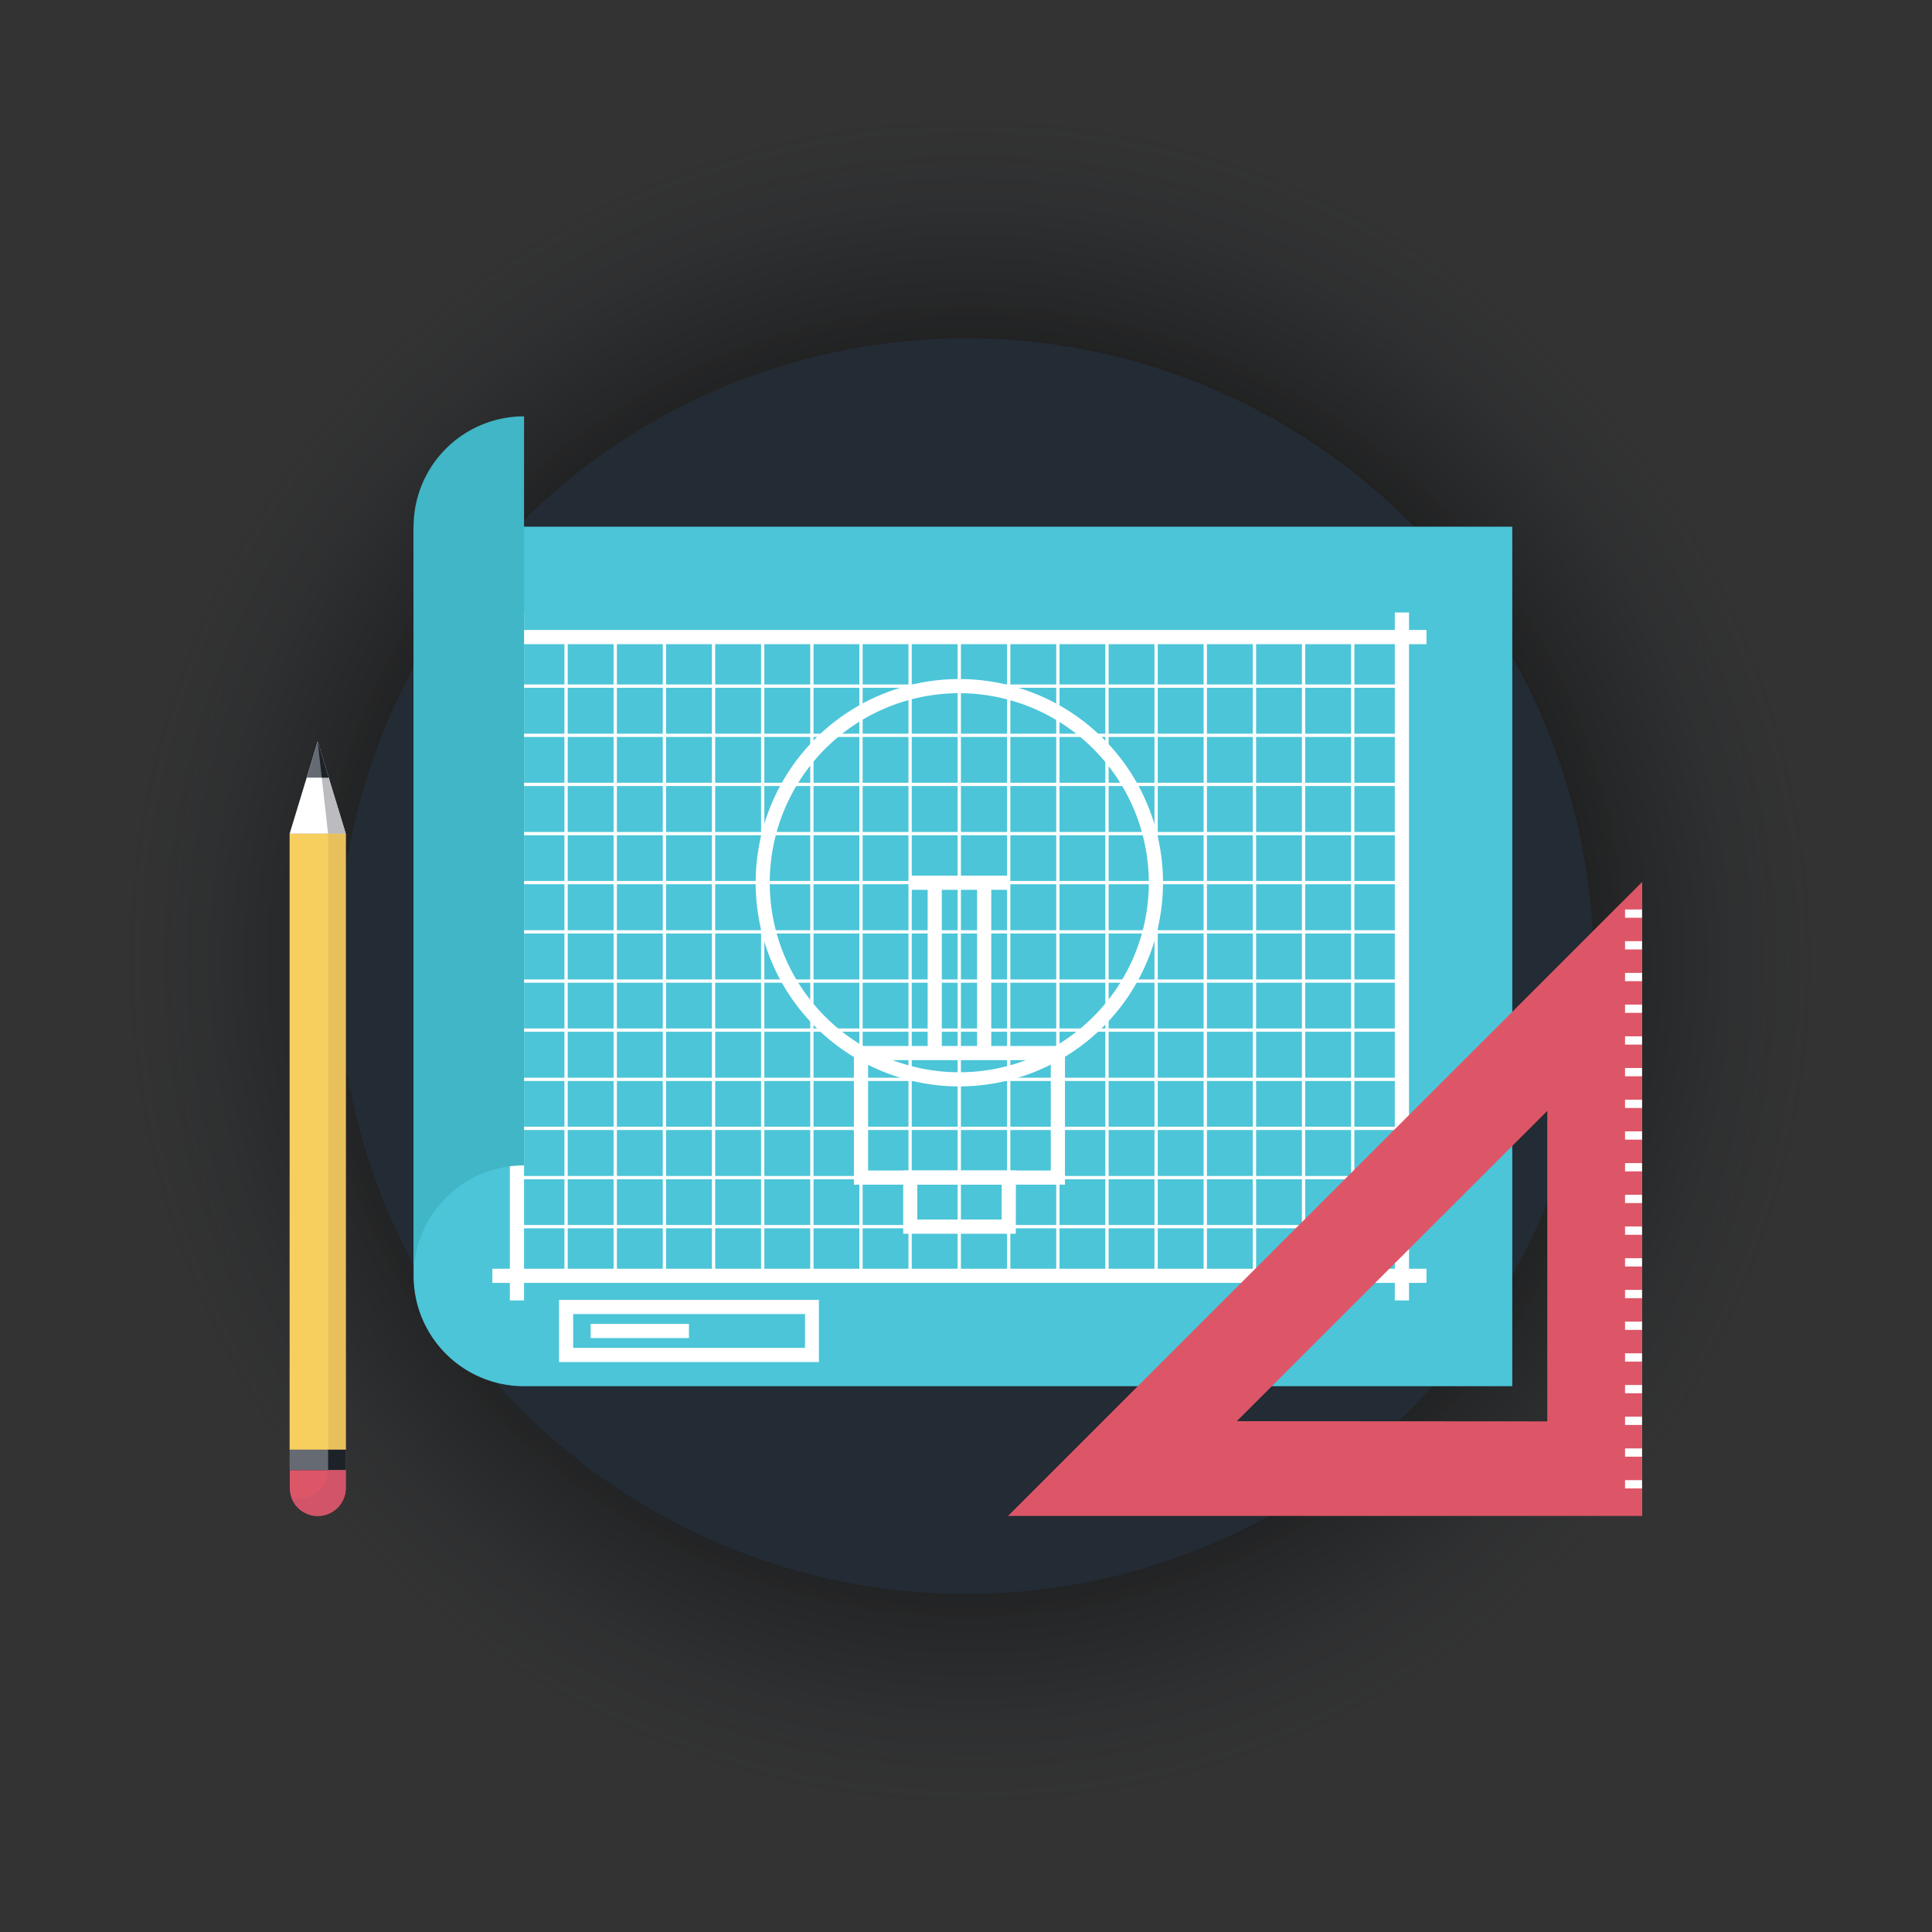 <svg id="Layer_1" data-name="Layer 1" xmlns="http://www.w3.org/2000/svg" xmlns:xlink="http://www.w3.org/1999/xlink" viewBox="0 0 400 400"><rect x="0" y="0" width="400" height="400" fill="#333333" stroke="none"/><defs><style>.cls-1{fill:url(#radial-gradient);}.cls-2{fill:#232b34;}.cls-3{fill:#4cc5d8;}.cls-4{fill:#fff;}.cls-5{fill:#40b6c6;}.cls-6{fill:#dd5667;}.cls-7{fill:#bbbbc0;}.cls-8{fill:#f7cf5e;}.cls-9{fill:#e8c05b;}.cls-10{fill:#656a73;}.cls-11{fill:#1c2228;}.cls-12{fill:#d15469;}</style><radialGradient id="radial-gradient" cx="200.85" cy="199.06" r="177.6" gradientTransform="translate(199.58 -83.72) rotate(45)" gradientUnits="userSpaceOnUse"><stop offset="0.66" stop-opacity="0.5"/><stop offset="1" stop-color="#232b34" stop-opacity="0"/></radialGradient></defs><title>brand-design-menu</title><circle class="cls-1" cx="200.85" cy="199.06" r="177.6" transform="translate(-81.93 200.32) rotate(-45)"/><circle class="cls-2" cx="199.96" cy="200.03" r="130"/><path class="cls-3" d="M313.1,109.05V287H108.49a22.86,22.86,0,0,1-22.86-22.85V109.05Z"/><path class="cls-4" d="M169.55,282H115.74V269.13h53.81Zm-50.88-2.94h48v-7H118.67Z"/><rect class="cls-4" x="122.29" y="274.1" width="20.35" height="2.93"/><path class="cls-4" d="M290.59,264.48H106.69V131.56h183.9Zm-183.22-.68H289.91V132.24H107.37Z"/><rect class="cls-4" x="107.03" y="253.62" width="183.22" height="0.69"/><rect class="cls-4" x="107.03" y="243.47" width="183.22" height="0.69"/><rect class="cls-4" x="107.03" y="233.27" width="183.22" height="0.69"/><rect class="cls-4" x="107.03" y="223.13" width="183.22" height="0.68"/><rect class="cls-4" x="107.03" y="212.93" width="183.22" height="0.68"/><rect class="cls-4" x="107.03" y="202.78" width="183.22" height="0.68"/><rect class="cls-4" x="107.03" y="192.59" width="183.22" height="0.68"/><rect class="cls-4" x="107.03" y="182.39" width="183.22" height="0.68"/><rect class="cls-4" x="107.03" y="172.25" width="183.22" height="0.68"/><rect class="cls-4" x="107.03" y="162.06" width="183.22" height="0.68"/><rect class="cls-4" x="107.03" y="151.9" width="183.22" height="0.68"/><rect class="cls-4" x="107.03" y="141.71" width="183.22" height="0.69"/><rect class="cls-4" x="279.73" y="131.89" width="0.68" height="132.25"/><rect class="cls-4" x="269.55" y="131.89" width="0.68" height="132.25"/><rect class="cls-4" x="259.38" y="131.89" width="0.68" height="132.25"/><rect class="cls-4" x="249.2" y="131.89" width="0.68" height="132.25"/><rect class="cls-4" x="239.02" y="131.89" width="0.68" height="132.25"/><rect class="cls-4" x="228.85" y="131.89" width="0.68" height="132.25"/><rect class="cls-4" x="218.68" y="131.89" width="0.68" height="132.25"/><rect class="cls-4" x="208.5" y="131.89" width="0.68" height="132.25"/><rect class="cls-4" x="198.27" y="131.89" width="0.68" height="132.25"/><rect class="cls-4" x="188.09" y="131.89" width="0.68" height="132.25"/><rect class="cls-4" x="177.92" y="131.89" width="0.68" height="132.25"/><rect class="cls-4" x="167.75" y="131.89" width="0.68" height="132.25"/><rect class="cls-4" x="157.57" y="131.89" width="0.68" height="132.25"/><rect class="cls-4" x="147.39" y="131.89" width="0.68" height="132.25"/><rect class="cls-4" x="137.22" y="131.89" width="0.68" height="132.25"/><rect class="cls-4" x="127.04" y="131.89" width="0.68" height="132.25"/><rect class="cls-4" x="116.86" y="131.89" width="0.68" height="132.25"/><path class="cls-4" d="M291.72,265.61H105.56V130.43H291.72ZM108.5,262.68H288.78V133.37H108.5Z"/><polygon class="cls-4" points="295.34 133.37 288.78 133.37 288.78 126.81 291.72 126.81 291.72 130.43 295.34 130.43 295.34 133.37"/><polygon class="cls-4" points="291.72 269.24 288.78 269.24 288.78 262.68 295.34 262.68 295.34 265.61 291.72 265.61 291.72 269.24"/><polygon class="cls-4" points="108.5 269.24 105.56 269.24 105.56 265.61 101.94 265.61 101.94 262.68 108.5 262.68 108.5 269.24"/><polygon class="cls-4" points="108.5 133.37 101.94 133.37 101.94 130.43 105.56 130.43 105.56 126.81 108.5 126.81 108.5 133.37"/><path class="cls-4" d="M198.61,224.93a42.17,42.17,0,1,1,42.18-42.17A42.22,42.22,0,0,1,198.61,224.93Zm0-81.41a39.24,39.24,0,1,0,39.24,39.24A39.29,39.29,0,0,0,198.61,143.52Z"/><path class="cls-4" d="M220.49,245.27h-43.7V216.56h43.7Zm-40.76-2.93h37.82V219.49H179.73Z"/><path class="cls-4" d="M210.31,255.43H187V242.34h23.34Zm-20.4-2.94h17.47v-7.22H189.91Z"/><rect class="cls-4" x="202.29" y="182.73" width="2.94" height="35.28"/><rect class="cls-4" x="192.06" y="182.73" width="2.93" height="35.28"/><rect class="cls-4" x="188.43" y="181.29" width="20.41" height="2.94"/><path class="cls-5" d="M108.5,86.2V241.28a22.86,22.86,0,0,0-22.87,22.86V109.05A22.85,22.85,0,0,1,108.5,86.2Z"/><path class="cls-6" d="M208.7,313.86H340V182.59Zm47.37-19.62L320.35,230v64.28Z"/><rect class="cls-4" x="336.45" y="306.45" width="3.51" height="1.71"/><rect class="cls-4" x="336.45" y="299.88" width="3.51" height="1.71"/><rect class="cls-4" x="336.45" y="293.31" width="3.51" height="1.71"/><rect class="cls-4" x="336.45" y="286.75" width="3.51" height="1.71"/><rect class="cls-4" x="336.45" y="280.19" width="3.51" height="1.71"/><rect class="cls-4" x="336.45" y="273.63" width="3.51" height="1.71"/><rect class="cls-4" x="336.45" y="267.06" width="3.51" height="1.71"/><rect class="cls-4" x="336.45" y="260.5" width="3.51" height="1.71"/><rect class="cls-4" x="336.45" y="253.93" width="3.51" height="1.72"/><rect class="cls-4" x="336.45" y="247.37" width="3.51" height="1.71"/><rect class="cls-4" x="336.45" y="240.81" width="3.51" height="1.71"/><rect class="cls-4" x="336.45" y="234.24" width="3.51" height="1.71"/><rect class="cls-4" x="336.45" y="227.68" width="3.51" height="1.71"/><rect class="cls-4" x="336.45" y="221.12" width="3.51" height="1.71"/><rect class="cls-4" x="336.45" y="214.56" width="3.51" height="1.71"/><rect class="cls-4" x="336.45" y="207.99" width="3.51" height="1.71"/><rect class="cls-4" x="336.45" y="201.43" width="3.51" height="1.71"/><rect class="cls-4" x="336.45" y="194.86" width="3.51" height="1.71"/><rect class="cls-4" x="336.45" y="188.3" width="3.51" height="1.71"/><polygon class="cls-4" points="71.59 172.62 65.77 153.52 59.96 172.62 71.59 172.62"/><polygon class="cls-7" points="65.77 153.52 71.59 172.62 67.93 172.62 65.77 153.52"/><rect class="cls-8" x="59.96" y="172.62" width="11.62" height="127.53"/><rect class="cls-9" x="67.93" y="172.62" width="3.65" height="127.53"/><polygon class="cls-10" points="68.05 161 65.77 153.52 63.49 161 68.05 161"/><polygon class="cls-11" points="68.05 161 65.77 153.52 66.62 161 68.05 161"/><rect class="cls-10" x="59.96" y="300.14" width="11.62" height="4.25"/><rect class="cls-11" x="67.93" y="300.14" width="3.65" height="4.25"/><path class="cls-6" d="M71.59,308.05a5.79,5.79,0,0,1-5.82,5.81h0A5.8,5.8,0,0,1,60,308.05v-3.66H71.59Z"/><path class="cls-12" d="M67.93,304.39a5.79,5.79,0,0,1-5.81,5.81,5.72,5.72,0,0,1-1.83-.31,5.76,5.76,0,0,0,1.38,2.28,5.81,5.81,0,0,0,9.92-4.12v-3.66Z"/></svg>